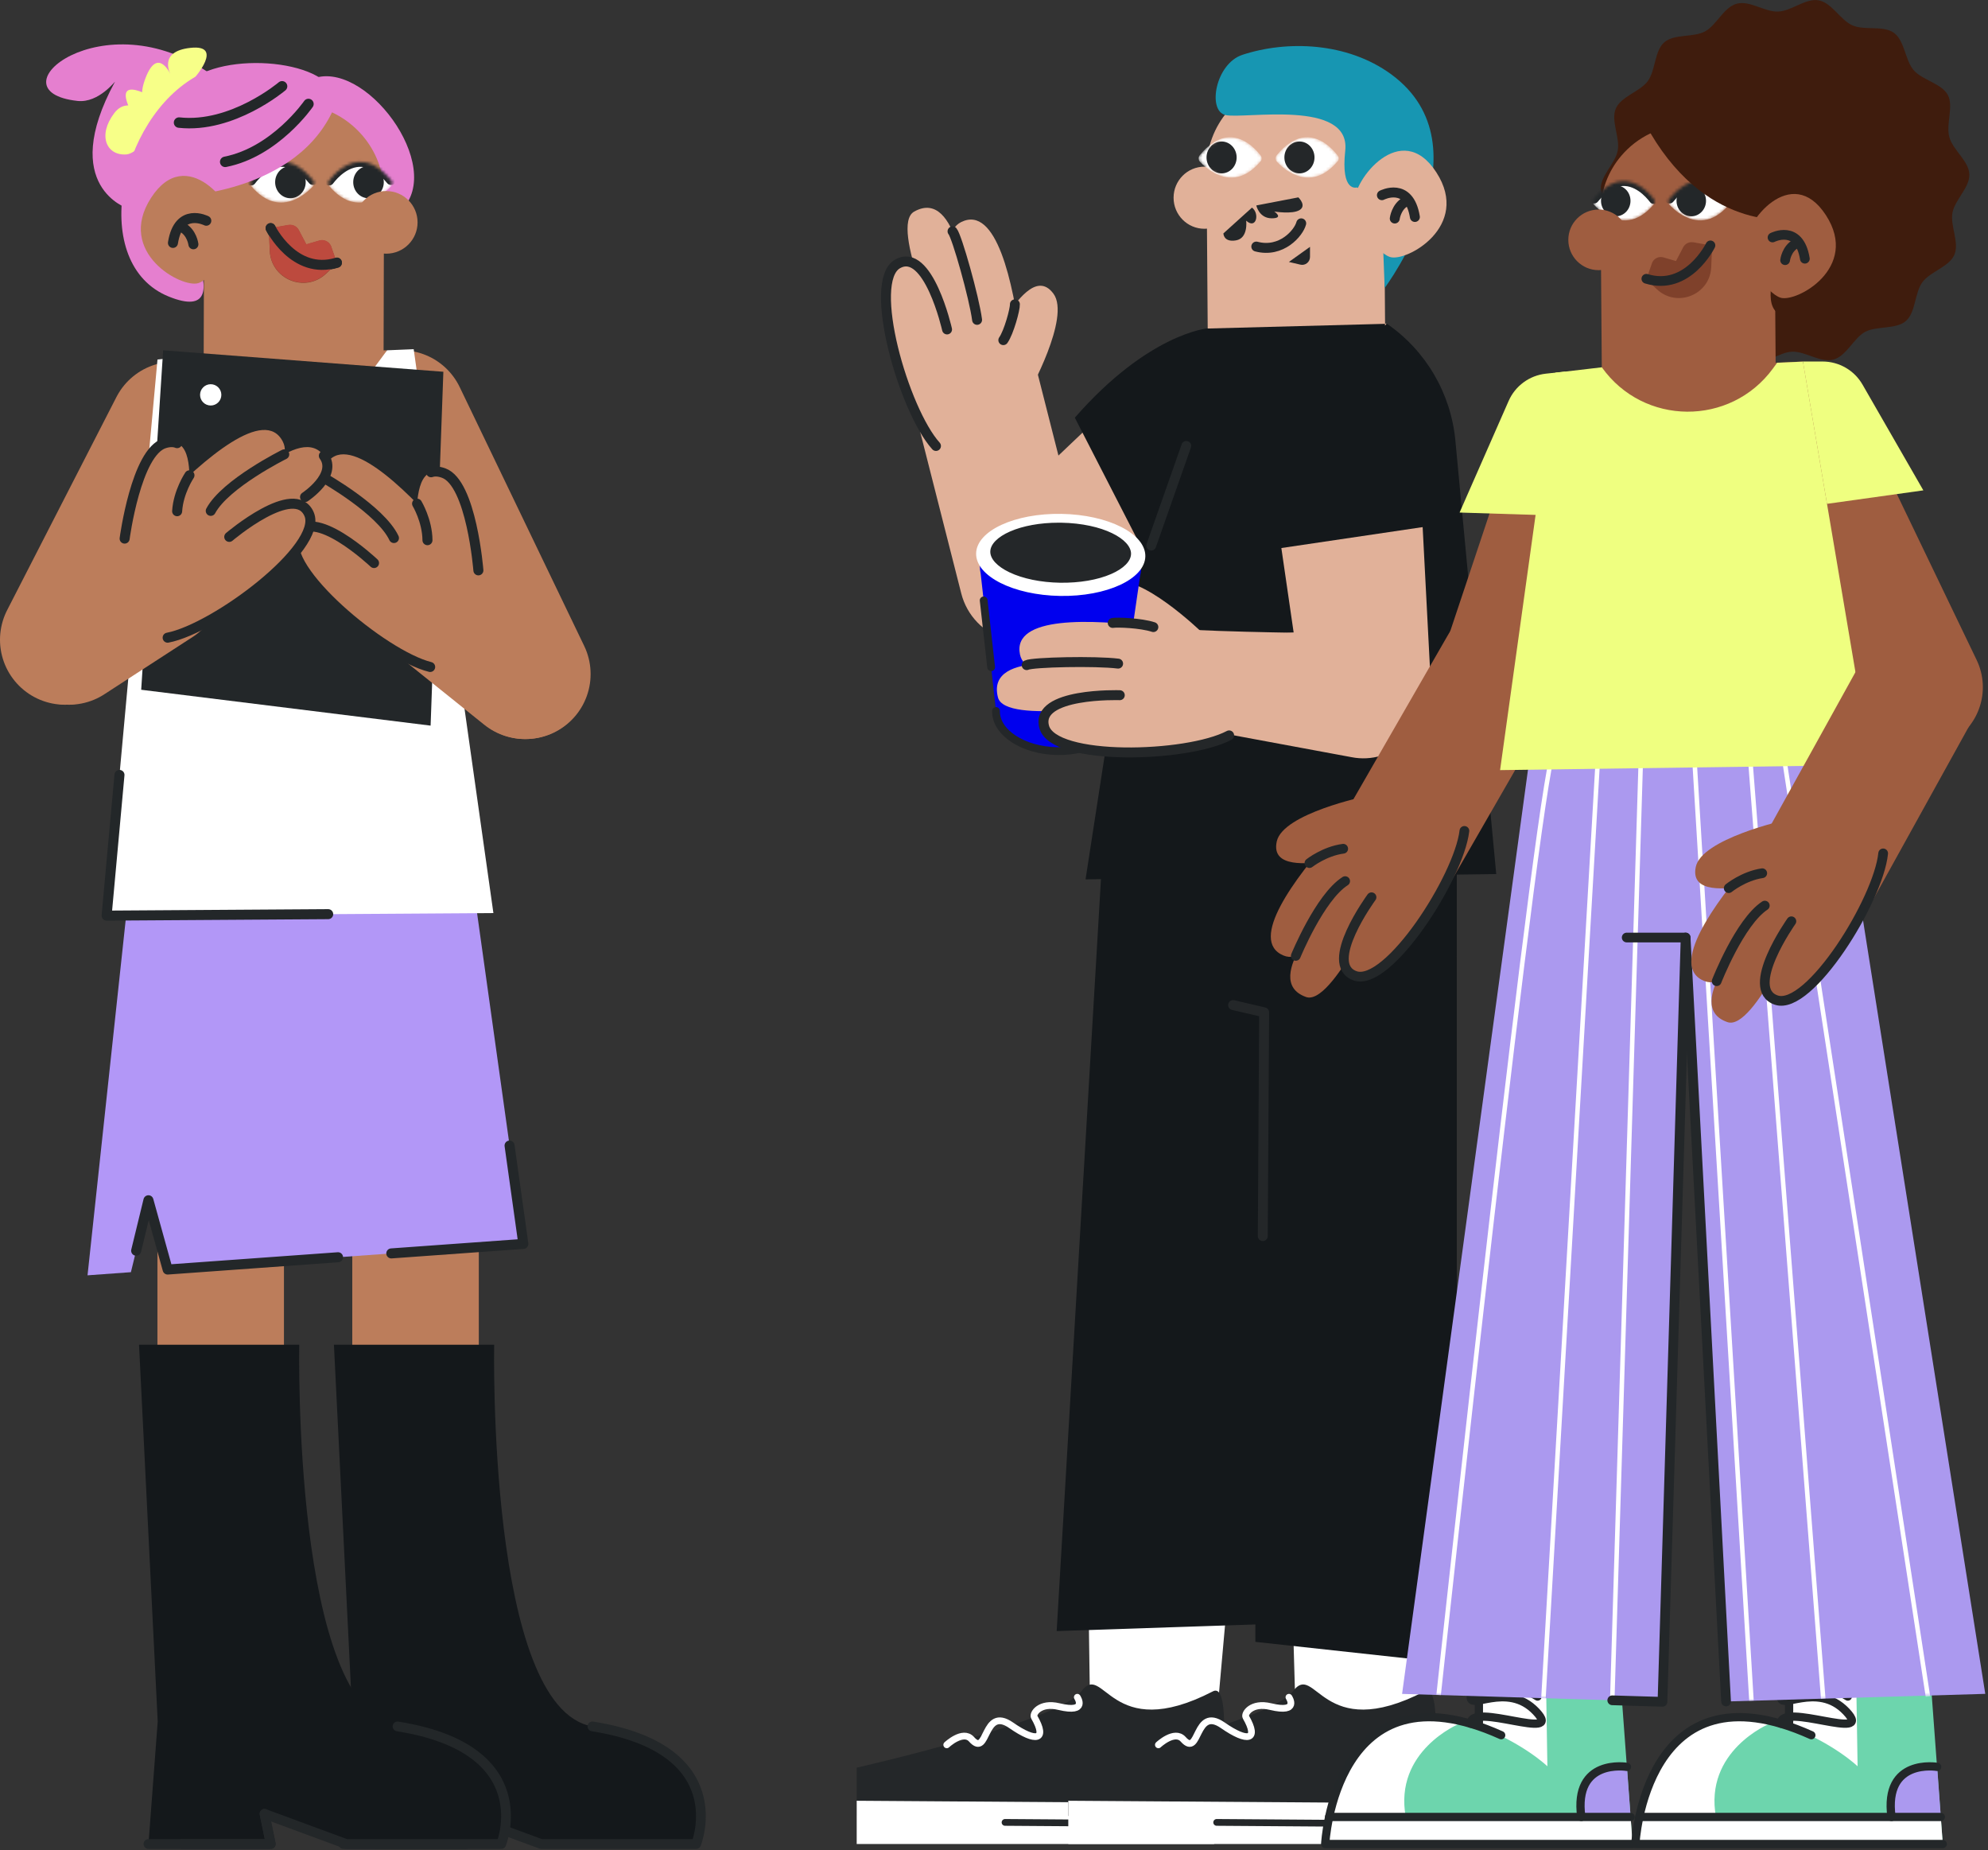 <?xml version="1.0" encoding="UTF-8"?>
<svg xmlns="http://www.w3.org/2000/svg" width="662" height="616" viewBox="0 0 662 616" fill="none">
  <rect x="0" y="0" width="662" height="616" fill="#333333" stroke="none"/>
  <g clip-path="url(#clip0_2246_1102)">
    <path d="M73.489 371.871V532.644" stroke="#BC7D5B" stroke-width="42.134" stroke-linecap="round" stroke-linejoin="round"></path>
    <path d="M138.375 371.871V532.644" stroke="#BC7D5B" stroke-width="42.134" stroke-linecap="round" stroke-linejoin="round"></path>
    <path d="M111.196 447.713L117.417 573.117L114.344 613.928H155.081L152.992 603.883L180.2 613.928H231.835C231.835 613.928 244.556 582.823 197.289 574.779C162.228 568.822 164.552 447.713 164.552 447.713H111.196Z" fill="#14181B"></path>
    <path d="M114.329 613.927H155.066L152.978 603.883L180.185 613.927H231.82C231.82 613.927 244.644 582.264 197.274 574.778" stroke="#232729" stroke-width="3.25" stroke-linecap="round" stroke-linejoin="round"></path>
    <path d="M125.462 613.927H155.067L152.978 603.883" stroke="#232729" stroke-width="3.25" stroke-linecap="round" stroke-linejoin="round"></path>
    <path d="M46.296 447.713L52.517 573.117L49.444 613.928H90.181L88.093 603.883L115.3 613.928H166.935C166.935 613.928 179.656 582.823 132.389 574.779C97.328 568.822 99.652 447.713 99.652 447.713H46.296Z" fill="#14181B"></path>
    <path d="M49.429 613.927H90.166L88.078 603.883L115.285 613.927H166.92C166.92 613.927 179.744 582.264 132.374 574.778" stroke="#232729" stroke-width="3.25" stroke-linecap="round" stroke-linejoin="round"></path>
    <path d="M60.562 613.927H90.166L88.093 603.883" stroke="#232729" stroke-width="3.25" stroke-linecap="round" stroke-linejoin="round"></path>
    <path fill-rule="evenodd" clip-rule="evenodd" d="M49.194 237.968L29.148 424.595L43.59 423.551L49.429 399.608L55.826 422.668L174.273 414.138L150.934 247.306L49.194 237.968Z" fill="#B297F7"></path>
    <path d="M58.017 142.066L21.633 212.996" stroke="#BC7D5B" stroke-width="43.267" stroke-linecap="round" stroke-linejoin="round"></path>
    <path d="M42.693 69.459C42.693 69.459 19.266 62.238 38.252 27.266C38.605 26.619 32.972 34.384 25.825 33.605C-3.559 30.413 34.737 -0.721 70.165 24.678C105.593 50.076 42.693 69.459 42.693 69.459Z" fill="#E57FCF"></path>
    <path d="M64.724 25.986C64.724 25.986 74.71 14.736 63.459 15.927C52.208 17.118 56.944 25.045 56.944 25.045C56.944 25.045 52.605 15.133 48.458 25.986C44.311 36.84 53.002 33.678 53.002 33.678C53.002 33.678 38.634 24.383 42.546 34.693C46.458 44.987 52.017 40.796 52.017 40.796C52.017 40.796 43.546 30.442 38.061 37.649C32.443 45.031 35.413 51.885 42.075 51.414C48.738 50.929 64.724 26.001 64.724 26.001V25.986Z" fill="#F7FF88"></path>
    <path d="M122.756 75.812C122.756 75.812 133.404 71.298 135.889 67.047C145.816 50.032 116.55 14.971 100.461 28.369C85.548 40.796 109.314 75.268 122.756 75.812Z" fill="#E57FCF"></path>
    <path d="M67.753 146.272L127.653 146.434L127.874 64.65C127.903 57.179 125.182 50.34 120.653 45.075C115.182 38.693 107.078 34.634 98.004 34.619C95.637 34.619 93.328 34.884 91.122 35.399C77.9 38.472 68.018 50.326 67.988 64.488L67.915 87.945L67.753 146.286V146.272Z" fill="#BC7D5B"></path>
    <mask id="mask0_2246_1102" style="mask-type:luminance" maskUnits="userSpaceOnUse" x="109" y="53" width="22" height="15">
      <path d="M130.212 59.9C130.756 60.562 130.712 61.532 130.124 62.15C129.183 63.12 127.639 64.562 125.653 65.694C125.139 65.988 124.594 66.253 124.021 66.503C121.712 67.474 118.976 67.885 116.079 66.812C115.579 66.635 115.079 66.4 114.579 66.135C112.961 65.268 111.3 63.915 109.623 61.929C109.182 61.414 109.167 60.65 109.579 60.106C110.388 59.047 111.873 57.311 113.888 55.944C114.388 55.605 114.903 55.297 115.462 55.017C117.873 53.811 120.83 53.311 124.109 54.841C124.668 55.105 125.227 55.414 125.786 55.797C127.212 56.738 128.698 58.076 130.212 59.929V59.9Z" fill="white"></path>
    </mask>
    <g mask="url(#mask0_2246_1102)">
      <path d="M130.212 59.9C130.756 60.562 130.712 61.532 130.124 62.15C129.183 63.12 127.639 64.562 125.653 65.694C125.139 65.988 124.594 66.253 124.021 66.503C121.712 67.474 118.976 67.885 116.079 66.812C115.579 66.635 115.079 66.4 114.579 66.135C112.961 65.268 111.3 63.915 109.623 61.929C109.182 61.414 109.167 60.65 109.579 60.106C110.388 59.047 111.873 57.311 113.888 55.944C114.388 55.605 114.903 55.297 115.462 55.017C117.873 53.811 120.83 53.311 124.109 54.841C124.668 55.105 125.227 55.414 125.786 55.797C127.212 56.738 128.698 58.076 130.212 59.929V59.9Z" fill="white"></path>
      <path d="M109.579 60.091C110.387 59.032 111.873 57.297 113.888 55.929C114.388 55.591 114.902 55.282 115.461 55.002C117.873 53.797 120.829 53.297 124.109 54.826C124.668 55.091 125.226 55.4 125.785 55.782C127.212 56.723 128.697 58.061 130.212 59.914" stroke="#232729" stroke-width="3.338" stroke-miterlimit="10" stroke-linecap="round"></path>
      <path d="M122.712 66.003C125.522 66.003 127.801 63.606 127.801 60.65C127.801 57.693 125.522 55.297 122.712 55.297C119.902 55.297 117.624 57.693 117.624 60.65C117.624 63.606 119.902 66.003 122.712 66.003Z" fill="#232729"></path>
    </g>
    <mask id="mask1_2246_1102" style="mask-type:luminance" maskUnits="userSpaceOnUse" x="83" y="53" width="22" height="15">
      <path d="M104.211 59.9C104.755 60.562 104.711 61.532 104.123 62.15C103.181 63.12 101.637 64.562 99.652 65.694C99.137 65.988 98.593 66.253 98.019 66.503C95.71 67.474 92.975 67.885 90.078 66.812C89.578 66.635 89.078 66.4 88.578 66.135C86.96 65.268 85.298 63.915 83.622 61.929C83.18 61.414 83.166 60.65 83.578 60.106C84.386 59.047 85.872 57.311 87.886 55.944C88.386 55.605 88.901 55.297 89.46 55.017C91.872 53.811 94.828 53.311 98.108 54.841C98.666 55.105 99.225 55.414 99.784 55.797C101.211 56.738 102.696 58.076 104.211 59.929V59.9Z" fill="white"></path>
    </mask>
    <g mask="url(#mask1_2246_1102)">
      <path d="M104.211 59.9C104.755 60.562 104.711 61.532 104.123 62.15C103.181 63.12 101.637 64.562 99.652 65.694C99.137 65.988 98.593 66.253 98.019 66.503C95.71 67.474 92.975 67.885 90.078 66.812C89.578 66.635 89.078 66.4 88.578 66.135C86.96 65.268 85.298 63.915 83.622 61.929C83.18 61.414 83.166 60.65 83.578 60.106C84.386 59.047 85.872 57.311 87.886 55.944C88.386 55.605 88.901 55.297 89.46 55.017C91.872 53.811 94.828 53.311 98.108 54.841C98.666 55.105 99.225 55.414 99.784 55.797C101.211 56.738 102.696 58.076 104.211 59.929V59.9Z" fill="white"></path>
      <path d="M83.577 60.091C84.386 59.032 85.871 57.297 87.886 55.929C88.386 55.591 88.901 55.282 89.46 55.002C91.872 53.797 94.828 53.297 98.107 54.826C98.666 55.091 99.225 55.4 99.784 55.782C101.21 56.723 102.696 58.061 104.211 59.914" stroke="#232729" stroke-width="3.338" stroke-miterlimit="10" stroke-linecap="round"></path>
      <path d="M96.711 66.003C99.521 66.003 101.799 63.606 101.799 60.65C101.799 57.693 99.521 55.297 96.711 55.297C93.9 55.297 91.622 57.693 91.622 60.65C91.622 63.606 93.9 66.003 96.711 66.003Z" fill="#232729"></path>
    </g>
    <path d="M128.623 84.46C134.382 84.46 139.05 79.791 139.05 74.033C139.05 68.274 134.382 63.606 128.623 63.606C122.865 63.606 118.196 68.274 118.196 74.033C118.196 79.791 122.865 84.46 128.623 84.46Z" fill="#BC7D5B"></path>
    <path d="M96.093 74.945C97.475 74.724 98.858 75.415 99.505 76.665L101.961 81.342C101.961 81.342 102.02 81.386 102.049 81.386L106.299 80.136C107.829 79.68 109.461 80.401 110.167 81.842C110.167 81.842 112.256 87.754 112.211 87.769L104.535 88.004L96.299 84.195L90.107 75.989L96.093 74.93V74.945Z" fill="#7F412B"></path>
    <path d="M89.563 77.18L112.196 87.769L108.52 91.181C101.564 97.651 90.225 92.99 89.828 83.489L89.563 77.18Z" fill="#7F412B"></path>
    <path d="M90.107 76.003C90.107 76.003 97.902 91.901 112.182 87.504" stroke="#232729" stroke-width="3.338" stroke-miterlimit="10" stroke-linecap="round"></path>
    <path d="M96.107 74.857C97.49 74.636 98.872 75.327 99.519 76.577L101.975 81.254C101.975 81.254 102.034 81.298 102.063 81.298L106.314 80.048C107.843 79.592 109.475 80.313 110.181 81.754C110.181 81.754 112.27 87.666 112.226 87.681L104.549 87.916L96.313 84.107L90.122 75.901L96.107 74.842V74.857Z" fill="#BD4A3E"></path>
    <path d="M89.578 77.092L112.211 87.681L108.534 91.093C101.578 97.564 90.239 92.902 89.842 83.401L89.578 77.092Z" fill="#BD4A3E"></path>
    <path d="M90.122 75.915C90.122 75.915 97.916 91.813 112.196 87.416" stroke="#232729" stroke-width="3.338" stroke-miterlimit="10" stroke-linecap="round"></path>
    <path d="M55.179 65.65C55.179 65.65 96.696 66.003 110.564 37.413C117.917 22.236 82.239 16.295 65.959 25.06C39.237 39.443 29.531 87.96 56.209 98.74C82.886 109.52 55.194 65.65 55.194 65.65H55.179Z" fill="#E57FCF"></path>
    <path d="M77.96 75.871C78.504 68.533 62.106 47.532 50.282 65.9C38.546 84.122 60.65 96.122 66.106 94.24C71.268 92.446 77.562 81.327 77.974 75.871H77.96Z" fill="#BC7D5B"></path>
    <path d="M68.694 73.489C68.694 73.489 59.503 68.797 57.591 80.871" stroke="#232729" stroke-width="3.338" stroke-miterlimit="10" stroke-linecap="round"></path>
    <path d="M64.4 81.328C64.4 81.328 63.914 77.445 60.709 75.68" stroke="#232729" stroke-width="3.338" stroke-miterlimit="10" stroke-linecap="round"></path>
    <path d="M93.931 28.737C93.931 28.737 77.401 42.767 59.621 40.811" stroke="#232729" stroke-width="3.485" stroke-miterlimit="10" stroke-linecap="round"></path>
    <path d="M102.711 34.619C102.711 34.619 91.681 50.605 74.989 53.885" stroke="#232729" stroke-width="3.485" stroke-miterlimit="10" stroke-linecap="round"></path>
    <path fill-rule="evenodd" clip-rule="evenodd" d="M128.904 116.624L97.446 159.111L68.474 117.918L128.904 116.624Z" fill="#BC7D5B"></path>
    <path d="M133.58 138.242L175.038 224.423L141.242 197.48" stroke="#BC7D5B" stroke-width="43.267" stroke-linecap="round" stroke-linejoin="round"></path>
    <path fill-rule="evenodd" clip-rule="evenodd" d="M128.904 116.624L97.446 159.111L68.474 117.918L52.444 119.697L35.502 304.839L164.302 303.986L137.757 116.256L128.904 116.624Z" fill="white"></path>
    <path d="M147.639 123.771L143.389 241.586L47.017 229.644L54.326 116.624L147.639 123.771Z" fill="#232729"></path>
    <path d="M70.165 135.007C72.122 135.007 73.709 133.42 73.709 131.463C73.709 129.505 72.122 127.918 70.165 127.918C68.207 127.918 66.621 129.505 66.621 131.463C66.621 133.42 68.207 135.007 70.165 135.007Z" fill="white"></path>
    <path d="M174.803 224.423L141.242 197.48" stroke="#BC7D5B" stroke-width="43.267" stroke-linecap="round" stroke-linejoin="round"></path>
    <path d="M174.361 201.039C174.361 201.039 156.302 187.098 147.551 177.068C134.492 162.111 115.05 143.257 108.432 154.861C103.402 163.67 123.712 174.259 123.712 174.259C123.712 174.259 101.137 145.257 93.299 160.773C88.931 169.405 125.962 191.715 125.962 191.715L114.035 180.656C114.035 180.656 102.24 171.391 97.608 178.759C92.975 186.127 129.889 221.599 146.507 223.261C163.14 224.923 174.361 201.069 174.361 201.069V201.039Z" fill="#BC7D5B"></path>
    <path d="M159.302 189.892C159.302 189.892 157.022 160.846 147.728 157.493C138.433 154.14 139.036 168.126 138.551 172.112C138.08 176.097 159.302 189.892 159.302 189.892Z" fill="#BC7D5B"></path>
    <path d="M159.302 189.892C159.302 189.892 157.023 160.846 147.728 157.493C146.022 156.875 144.654 156.846 143.551 157.228" stroke="#232729" stroke-width="3.338" stroke-miterlimit="10" stroke-linecap="round"></path>
    <path d="M124.55 187.45C124.55 187.45 103.74 167.758 98.401 178.479C93.048 189.2 127.55 218.158 143.242 222.055" stroke="#232729" stroke-width="3.338" stroke-miterlimit="10" stroke-linecap="round"></path>
    <path d="M107.74 159.038C107.74 159.038 126.771 169.773 131.183 179.127" stroke="#232729" stroke-width="3.338" stroke-miterlimit="10" stroke-linecap="round"></path>
    <path d="M138.889 167.685C138.889 167.685 142.301 173.362 142.345 179.847" stroke="#232729" stroke-width="3.338" stroke-miterlimit="10" stroke-linecap="round"></path>
    <path d="M100.063 172.862C100.063 172.862 89.504 165.052 94.548 158.802" stroke="#232729" stroke-width="3.338" stroke-miterlimit="10" stroke-linecap="round"></path>
    <path d="M22.972 212.996L52.4 193.906" stroke="#BC7D5B" stroke-width="43.267" stroke-linecap="round" stroke-linejoin="round"></path>
    <path d="M25.884 189.657C25.884 189.657 44.649 176.7 53.944 167.155C67.783 152.919 88.21 135.139 94.196 147.066C98.755 156.125 77.901 165.611 77.901 165.611C77.901 165.611 101.991 137.86 109.006 153.772C112.903 162.626 74.724 182.921 74.724 182.921L87.225 172.509C87.225 172.509 99.49 163.891 103.726 171.494C107.961 179.097 69.21 212.54 52.517 213.319C35.825 214.084 25.898 189.657 25.898 189.657H25.884Z" fill="#BC7D5B"></path>
    <path d="M41.502 179.318C41.502 179.318 45.326 150.434 54.797 147.581C64.268 144.728 62.915 158.67 63.18 162.67C63.445 166.67 41.517 179.318 41.517 179.318H41.502Z" fill="#BC7D5B"></path>
    <path d="M41.502 179.318C41.502 179.318 45.326 150.434 54.797 147.581C56.533 147.051 57.9 147.095 58.989 147.537" stroke="#232729" stroke-width="3.338" stroke-miterlimit="10" stroke-linecap="round"></path>
    <path d="M76.342 178.744C76.342 178.744 98.166 160.184 102.931 171.185C107.696 182.185 71.709 209.246 55.826 212.305" stroke="#232729" stroke-width="3.338" stroke-miterlimit="10" stroke-linecap="round"></path>
    <path d="M94.652 151.272C94.652 151.272 75.078 160.978 70.18 170.082" stroke="#232729" stroke-width="3.338" stroke-miterlimit="10" stroke-linecap="round"></path>
    <path d="M63.091 158.243C63.091 158.243 59.385 163.729 58.988 170.2" stroke="#232729" stroke-width="3.338" stroke-miterlimit="10" stroke-linecap="round"></path>
    <path d="M101.579 165.479C101.579 165.479 112.55 158.258 107.844 151.743" stroke="#232729" stroke-width="3.338" stroke-miterlimit="10" stroke-linecap="round"></path>
    <path d="M45.341 416.403L49.429 399.608L55.827 422.668L112.565 418.58" stroke="#232729" stroke-width="3.338" stroke-linecap="round" stroke-linejoin="round"></path>
    <path d="M130.301 417.3L174.274 414.138L169.685 381.401" stroke="#232729" stroke-width="3.338" stroke-linecap="round" stroke-linejoin="round"></path>
    <path d="M39.782 257.998L35.502 304.839L109.285 304.353" stroke="#232729" stroke-width="3.338" stroke-linecap="round" stroke-linejoin="round"></path>
    <path d="M340.782 213.731C338.811 213.731 336.811 213.452 334.855 212.893C327.59 210.775 321.987 204.966 320.104 197.598L303.162 130.977C300.25 119.506 307.133 107.829 318.545 104.902C329.958 101.976 341.576 108.888 344.503 120.359L352.459 151.669L378.622 126.801C387.181 118.668 400.682 119.035 408.785 127.639C416.889 136.242 416.506 149.802 407.947 157.949L355.43 207.878C351.415 211.702 346.15 213.746 340.767 213.746L340.782 213.731Z" fill="#E1B199"></path>
    <path d="M348.709 148.346C348.709 148.346 341.576 126.918 339.899 113.815C337.414 94.299 331.84 68.048 320.046 73.945C311.089 78.416 321.913 98.343 321.913 98.343C321.913 98.343 319.34 62.018 304.398 70.46C296.074 75.166 314.178 113.947 314.178 113.947L310.486 98.255C310.486 98.255 305.912 84.122 298.074 87.637C290.235 91.137 301 140.713 313.707 151.243C326.414 161.788 348.709 148.331 348.709 148.331V148.346Z" fill="#E1B199"></path>
    <path d="M342.503 130.86C342.503 130.86 356.592 105.697 350.812 97.799C345.032 89.902 337.856 101.755 335.267 104.77C332.694 107.785 342.503 130.86 342.503 130.86Z" fill="#E1B199"></path>
    <path d="M315.369 109.682C315.369 109.682 309.133 81.99 298.868 87.872C288.603 93.755 300.971 136.61 311.678 148.478" stroke="#242729" stroke-width="3.309" stroke-miterlimit="10" stroke-linecap="round"></path>
    <path d="M317.192 77.019C318.648 78.666 324.413 99.123 325.369 106.491" stroke="#242729" stroke-width="3.309" stroke-miterlimit="10" stroke-linecap="round"></path>
    <path d="M337.958 101.314C338.046 102.917 335.943 110.653 334.105 113.241" stroke="#242729" stroke-width="3.309" stroke-miterlimit="10" stroke-linecap="round"></path>
    <path d="M461.449 137.124L402.373 137.58L401.77 56.532C401.711 49.12 404.358 42.326 408.8 37.105C414.168 30.752 422.139 26.692 431.08 26.634C433.419 26.619 435.698 26.869 437.875 27.369C450.934 30.354 460.729 42.046 460.832 56.076L461.008 79.313L461.449 137.124Z" fill="#E1B199"></path>
    <path d="M401.079 76.166C406.756 76.166 411.359 71.537 411.359 65.827C411.359 60.117 406.756 55.488 401.079 55.488C395.401 55.488 390.799 60.117 390.799 65.827C390.799 71.537 395.401 76.166 401.079 76.166Z" fill="#E1B199"></path>
    <mask id="mask2_2246_1102" style="mask-type:luminance" maskUnits="userSpaceOnUse" x="399" y="45" width="22" height="15">
      <path d="M399.505 51.665C398.975 52.312 399.019 53.282 399.593 53.885C400.52 54.856 402.049 56.283 404.005 57.4C404.505 57.694 405.049 57.959 405.608 58.194C407.888 59.15 410.579 59.562 413.447 58.503C413.932 58.327 414.432 58.106 414.932 57.827C416.535 56.974 418.167 55.621 419.815 53.665C420.241 53.15 420.256 52.4 419.859 51.856C419.065 50.812 417.594 49.091 415.609 47.723C415.123 47.385 414.608 47.076 414.064 46.812C411.682 45.606 408.77 45.12 405.535 46.635C404.99 46.885 404.432 47.194 403.887 47.576C402.476 48.503 401.005 49.841 399.52 51.665H399.505Z" fill="white"></path>
    </mask>
    <g mask="url(#mask2_2246_1102)">
      <path d="M399.505 51.665C398.975 52.312 399.019 53.282 399.593 53.885C400.52 54.856 402.049 56.283 404.005 57.4C404.505 57.694 405.049 57.959 405.608 58.194C407.888 59.15 410.579 59.562 413.447 58.503C413.932 58.327 414.432 58.106 414.932 57.827C416.535 56.974 418.167 55.621 419.815 53.665C420.241 53.15 420.256 52.4 419.859 51.856C419.065 50.812 417.594 49.091 415.609 47.723C415.123 47.385 414.608 47.076 414.064 46.812C411.682 45.606 408.77 45.12 405.535 46.635C404.99 46.885 404.432 47.194 403.887 47.576C402.476 48.503 401.005 49.841 399.52 51.665H399.505Z" fill="white"></path>
      <path d="M406.785 57.724C409.555 57.724 411.8 55.347 411.8 52.415C411.8 49.483 409.555 47.106 406.785 47.106C404.015 47.106 401.77 49.483 401.77 52.415C401.77 55.347 404.015 57.724 406.785 57.724Z" fill="#242729"></path>
    </g>
    <mask id="mask3_2246_1102" style="mask-type:luminance" maskUnits="userSpaceOnUse" x="424" y="45" width="22" height="15">
      <path d="M425.154 51.665C424.624 52.312 424.668 53.282 425.242 53.885C426.168 54.856 427.698 56.283 429.654 57.4C430.154 57.694 430.698 57.959 431.257 58.194C433.536 59.15 436.228 59.562 439.096 58.503C439.581 58.327 440.081 58.106 440.581 57.827C442.184 56.974 443.816 55.621 445.464 53.665C445.89 53.15 445.905 52.4 445.508 51.856C444.713 50.812 443.243 49.091 441.257 47.723C440.772 47.385 440.257 47.076 439.713 46.812C437.331 45.606 434.419 45.12 431.183 46.635C430.639 46.885 430.08 47.194 429.536 47.576C428.124 48.503 426.654 49.841 425.168 51.665H425.154Z" fill="white"></path>
    </mask>
    <g mask="url(#mask3_2246_1102)">
      <path d="M425.154 51.665C424.624 52.312 424.668 53.282 425.242 53.885C426.168 54.856 427.698 56.283 429.654 57.4C430.154 57.694 430.698 57.959 431.257 58.194C433.536 59.15 436.228 59.562 439.096 58.503C439.581 58.327 440.081 58.106 440.581 57.827C442.184 56.974 443.816 55.621 445.464 53.665C445.89 53.15 445.905 52.4 445.508 51.856C444.713 50.812 443.243 49.091 441.257 47.723C440.772 47.385 440.257 47.076 439.713 46.812C437.331 45.606 434.419 45.12 431.183 46.635C430.639 46.885 430.08 47.194 429.536 47.576C428.124 48.503 426.654 49.841 425.168 51.665H425.154Z" fill="white"></path>
      <path d="M432.713 57.724C435.483 57.724 437.728 55.347 437.728 52.415C437.728 49.483 435.483 47.106 432.713 47.106C429.944 47.106 427.698 49.483 427.698 52.415C427.698 55.347 429.944 57.724 432.713 57.724Z" fill="#242729"></path>
    </g>
    <path d="M433.301 74.357C432.463 77.548 426.727 84.313 418.344 82.092" stroke="#242729" stroke-width="3.309" stroke-miterlimit="10" stroke-linecap="round"></path>
    <path d="M407.402 77.695L416.903 69.121C419.565 71.062 418.329 76.519 414.976 73.474C414.976 73.474 415.741 79.328 411.564 80.033C407.388 80.739 407.388 77.695 407.388 77.695H407.402Z" fill="#242729"></path>
    <path d="M418.344 68.401L432.345 65.71C432.345 65.71 435.198 68.401 432.786 69.916C430.374 71.43 424.33 70.416 424.33 70.416C424.33 70.416 427.698 72.68 423.477 72.68C419.256 72.68 418.344 68.401 418.344 68.401Z" fill="#242729"></path>
    <path d="M461.096 95.873C461.096 95.873 496.201 48.9 463.287 24.752C448.566 13.957 428.448 13.413 413.726 18.251C404.696 21.222 401.976 36.973 408.123 38.311C414.447 39.693 449.846 32.884 447.963 50.164C446.434 64.224 451.831 62.4 451.831 62.4L459.978 66.768L461.096 95.887V95.873Z" fill="#1796B2"></path>
    <path d="M451.052 67.401C450.478 60.136 466.553 39.237 478.303 57.385C489.966 75.386 468.215 87.387 462.832 85.549C457.729 83.799 451.464 72.798 451.037 67.401H451.052Z" fill="#E1B199"></path>
    <path d="M460.17 64.989C460.17 64.989 469.214 60.297 471.156 72.239" stroke="#242729" stroke-width="3.309" stroke-miterlimit="10" stroke-linecap="round"></path>
    <path d="M464.45 72.754C464.45 72.754 464.906 68.901 468.053 67.136" stroke="#242729" stroke-width="3.309" stroke-miterlimit="10" stroke-linecap="round"></path>
    <path fill-rule="evenodd" clip-rule="evenodd" d="M429.198 87.21L436.228 82.181V85.549C436.228 87.24 434.654 88.504 433.007 88.107L429.198 87.21Z" fill="#242729"></path>
    <path fill-rule="evenodd" clip-rule="evenodd" d="M461.758 107.741L431.801 151.096L402.167 109.314L461.758 107.741Z" fill="#E1B199"></path>
    <path d="M453.611 366.342V572.676" stroke="#EEB3A8" stroke-width="42.782" stroke-linecap="round" stroke-linejoin="round"></path>
    <path d="M389.578 367.563L384.254 569.558" stroke="#EEB3A8" stroke-width="42.782" stroke-linecap="round" stroke-linejoin="round"></path>
    <path fill-rule="evenodd" clip-rule="evenodd" d="M410.55 511.79L404.211 582.808L362.959 566.955L362.18 512.187L410.55 511.79Z" fill="white"></path>
    <path d="M410.682 517.055L362.18 520.805" stroke="#242729" stroke-width="2.809" stroke-linecap="round" stroke-linejoin="round"></path>
    <path fill-rule="evenodd" clip-rule="evenodd" d="M477.582 520.305L474.185 572.381L431.506 572.999L429.624 508.143L477.582 520.305Z" fill="white"></path>
    <path d="M477.377 528.07C477.244 527.997 429.845 515.437 429.845 515.437" stroke="#242729" stroke-width="2.809" stroke-linecap="round" stroke-linejoin="round"></path>
    <path d="M285.279 588.515C285.279 588.515 352.488 573.264 360.077 563.102C367.665 552.939 369.474 580.897 403.902 563.102C411.05 559.41 405.741 600.353 405.741 600.353L285.279 604.589V599.5V588.485V588.515Z" fill="#242729"></path>
    <path d="M285.279 613.928H404.299L405.726 600.368L285.279 599.53V613.928Z" fill="white"></path>
    <path d="M315.266 580.911C315.266 580.911 320.663 575.837 323.531 579.073C329.119 585.367 327.266 567.822 336.723 574.411C345.002 580.176 348.841 579.396 344.399 571.661C343.767 570.558 346.267 566.646 352.606 568.175C362.371 570.514 358.738 565.072 358.738 565.072" stroke="white" stroke-width="2.25" stroke-linecap="round" stroke-linejoin="round"></path>
    <path d="M334.678 606.736L405.005 607.236" stroke="#242729" stroke-width="2.25" stroke-linecap="round" stroke-linejoin="round"></path>
    <path d="M355.738 588.515C355.738 588.515 422.948 573.264 430.536 563.102C438.125 552.939 439.934 580.897 474.362 563.102C481.509 559.41 476.2 600.353 476.2 600.353L355.738 604.589V599.5V588.485V588.515Z" fill="#242729"></path>
    <path d="M355.738 613.928H474.774L476.2 600.368L355.738 599.53V613.928Z" fill="white"></path>
    <path d="M385.74 580.911C385.74 580.911 391.137 575.837 394.005 579.073C399.593 585.367 397.74 567.822 407.197 574.411C415.477 580.176 419.315 579.396 414.874 571.661C414.241 570.558 416.741 566.646 423.08 568.175C432.845 570.514 429.212 565.072 429.212 565.072" stroke="white" stroke-width="2.25" stroke-linecap="round" stroke-linejoin="round"></path>
    <path d="M405.153 606.736L475.48 607.236" stroke="#242729" stroke-width="2.25" stroke-linecap="round" stroke-linejoin="round"></path>
    <path fill-rule="evenodd" clip-rule="evenodd" d="M418.153 336.002L418.036 546.63L485.112 553.94V318.31L418.153 317.207V336.002Z" fill="#14181B"></path>
    <path fill-rule="evenodd" clip-rule="evenodd" d="M485.112 271.484V318.31L445.728 337.105H433.698L422.124 540.689L351.87 543.042L367.239 282.132L485.112 271.484Z" fill="#14181B"></path>
    <path d="M420.506 411.535L420.962 337.032L410.623 334.62" stroke="#242729" stroke-width="3.309" stroke-linecap="round" stroke-linejoin="round"></path>
    <path fill-rule="evenodd" clip-rule="evenodd" d="M461.758 107.741L460.302 109.741C445.845 129.55 416.329 129.345 402.167 109.314C392.593 119.212 386.313 131.859 384.21 145.492L361.488 292.764L498.245 291L484.641 146.698C483.156 130.933 474.773 116.653 461.758 107.726V107.741Z" fill="#14181B"></path>
    <path d="M402.167 109.314C402.167 109.314 382.46 110.947 357.915 139.066L383.666 189.23C383.666 189.23 438.316 137.757 402.182 109.314H402.167Z" fill="#14181B"></path>
    <path d="M401.564 109.388L461.17 107.814L463.861 127.477L406.182 128.315L401.564 109.388Z" fill="#14181B"></path>
    <path d="M472.023 142.434L476.509 228.82C476.979 256.101 438.919 259.778 434.051 233.041L421.594 147.449C419.565 133.522 429.168 120.58 443.022 118.55C457.699 116.315 471.317 127.551 472.023 142.434Z" fill="#E1B199"></path>
    <path d="M450.052 252.086L386.063 240.218C370.313 236.88 371.842 214.452 387.725 213.143L452.684 209.29C464.538 208.584 474.7 217.673 475.406 229.57C476.406 243.35 463.508 254.748 450.052 252.086Z" fill="#E1B199"></path>
    <path d="M400.123 210.437C400.123 210.437 379.446 190.392 370.387 194.01C361.327 197.628 370.916 207.613 373.181 210.878C375.446 214.143 400.123 210.437 400.123 210.437Z" fill="#E1B199"></path>
    <path d="M373.004 237.394L379.636 191.863C379.842 191.054 379.975 190.245 379.989 189.392C380.151 180.038 368.253 172.259 353.414 172.009C338.575 171.759 326.428 179.127 326.281 188.48C326.281 189.318 326.384 190.142 326.56 190.951L331.663 236.674C331.546 243.865 340.693 249.851 352.106 250.042C363.518 250.233 372.871 244.556 372.989 237.365L373.004 237.394Z" fill="#0000EE"></path>
    <path d="M331.663 236.703C331.546 243.895 340.693 249.88 352.105 250.071C363.518 250.262 372.871 244.586 372.989 237.394L374.93 224.026" stroke="#242729" stroke-width="2.588" stroke-miterlimit="10" stroke-linecap="round"></path>
    <path d="M381.394 185.223C381.522 177.679 369.011 171.349 353.451 171.086C337.891 170.822 325.174 176.725 325.046 184.269C324.918 191.814 337.429 198.143 352.989 198.407C368.549 198.67 381.266 192.768 381.394 185.223Z" fill="white"></path>
    <path d="M377.968 184.462C378.073 178.225 367.086 172.981 353.426 172.75C339.766 172.519 328.607 177.387 328.502 183.624C328.396 189.861 339.384 195.105 353.044 195.336C366.703 195.567 377.862 190.699 377.968 184.462Z" fill="#242729"></path>
    <path d="M353.959 196.627C353.635 196.627 353.326 196.627 353.003 196.627C346.223 196.51 339.841 195.186 335.046 192.907C329.928 190.465 327.134 187.156 327.193 183.612C327.252 180.053 330.149 176.847 335.34 174.582C340.208 172.45 346.62 171.347 353.415 171.464C368.004 171.714 379.342 177.435 379.225 184.494C379.166 188.053 376.269 191.259 371.077 193.524C366.43 195.554 360.386 196.657 353.959 196.657V196.627ZM352.459 174.023C346.385 174.023 340.693 175.053 336.37 176.935C332.222 178.744 329.811 181.185 329.766 183.627C329.722 186.068 332.046 188.583 336.134 190.539C340.605 192.671 346.606 193.907 353.032 194.01C359.444 194.098 365.504 193.083 370.033 191.098C374.18 189.289 376.592 186.847 376.636 184.406C376.71 179.582 367.386 174.259 353.356 174.023C353.047 174.023 352.738 174.023 352.444 174.023H352.459Z" fill="white"></path>
    <path d="M330.046 222.129L327.561 199.893" stroke="#242729" stroke-width="2.588" stroke-miterlimit="10" stroke-linecap="round"></path>
    <path d="M437.139 210.746C437.139 210.746 396.093 210.334 383.063 208.658C363.636 206.143 336.958 204.937 339.649 217.893C341.693 227.732 363.606 222.232 363.606 222.232C363.606 222.232 327.972 215.555 332.325 232.218C334.752 241.497 376.68 233.703 376.68 233.703L360.635 233.335C360.635 233.335 345.87 234.203 347.267 242.718C348.664 251.219 399.108 253.292 412.476 243.586C425.83 233.894 437.125 210.746 437.125 210.746H437.139Z" fill="#E1B199"></path>
    <path d="M372.886 231.453C372.886 231.453 344.649 230.512 347.708 241.983C350.767 253.454 395.181 252.263 409.3 244.836" stroke="#242729" stroke-width="3.309" stroke-miterlimit="10" stroke-linecap="round"></path>
    <path d="M341.885 221.438C343.841 220.438 364.989 219.996 372.327 220.938" stroke="#242729" stroke-width="3.309" stroke-miterlimit="10" stroke-linecap="round"></path>
    <path d="M370.533 207.393C371.989 207.128 379.887 207.393 384.063 208.775" stroke="#242729" stroke-width="3.309" stroke-miterlimit="10" stroke-linecap="round"></path>
    <path fill-rule="evenodd" clip-rule="evenodd" d="M416.918 183.906L484.613 173.876L479.553 142.257C476.392 122.491 457.302 109.476 437.86 113.829C419.639 117.903 407.932 135.757 411.374 154.184L416.918 183.906Z" fill="#14181B"></path>
    <path d="M395.034 148.449L383.357 181.656" stroke="#232729" stroke-width="3.265" stroke-linecap="round" stroke-linejoin="round"></path>
    <path d="M539.748 75.313C540.939 79.666 538.218 85.519 540.248 89.328C542.277 93.137 548.733 94.27 551.601 97.564C554.469 100.858 554.601 107.359 558.145 109.976C561.69 112.594 567.896 110.726 571.955 112.476C576.014 114.227 578.852 120.021 583.22 120.83C587.588 121.639 592.28 117.271 596.75 117.094C601.221 116.903 606.177 120.889 610.53 119.712C614.884 118.536 617.281 112.535 621.09 110.491C624.899 108.447 631.34 109.741 634.649 106.873C637.958 104.005 637.546 97.52 640.15 93.961C642.753 90.402 649.047 88.872 650.797 84.828C652.547 80.784 649.356 75.18 650.165 70.827C650.974 66.459 655.974 62.444 655.783 57.988C655.591 53.532 650.312 50.003 649.121 45.635C647.929 41.267 650.65 35.428 648.621 31.619C646.591 27.81 640.135 26.678 637.267 23.384C634.399 20.09 634.267 13.589 630.723 10.971C627.178 8.354 620.972 10.221 616.913 8.471C612.854 6.721 610.016 0.927 605.648 0.118C601.28 -0.691 596.589 3.677 592.118 3.853C587.647 4.03 582.691 0.059 578.338 1.236C573.984 2.412 571.587 8.412 567.778 10.457C563.822 12.56 557.528 11.207 554.219 14.075C550.91 16.942 551.322 23.428 548.719 26.987C546.115 30.546 539.821 32.075 538.071 36.12C536.321 40.164 539.512 45.767 538.703 50.12C537.894 54.474 532.894 58.503 533.085 62.959C533.277 67.415 538.556 70.945 539.748 75.313Z" fill="#3F1C0D"></path>
    <path d="M597.515 141.772L639.37 228.791" stroke="#9F5D40" stroke-width="41.826" stroke-linecap="round" stroke-linejoin="round"></path>
    <path d="M525.482 148.713L501.54 220.423" stroke="#9F5D40" stroke-width="41.826" stroke-linecap="round" stroke-linejoin="round"></path>
    <path d="M591.5 149.405L533.6 149.846L532.998 70.798C532.939 63.577 535.542 56.944 539.895 51.856C545.16 45.664 552.969 41.708 561.734 41.635C564.028 41.635 566.264 41.855 568.396 42.355C581.206 45.267 590.795 56.665 590.897 70.356L591.074 93.034L591.5 149.419V149.405Z" fill="#9F5D40"></path>
    <mask id="mask4_2246_1102" style="mask-type:luminance" maskUnits="userSpaceOnUse" x="530" y="60" width="22" height="14">
      <path d="M530.791 66.121C530.276 66.768 530.306 67.695 530.879 68.283C531.791 69.224 533.276 70.621 535.203 71.695C535.703 71.974 536.232 72.239 536.777 72.474C539.012 73.415 541.644 73.813 544.453 72.769C544.939 72.592 545.409 72.386 545.909 72.121C547.468 71.283 549.086 69.974 550.704 68.062C551.13 67.562 551.145 66.827 550.748 66.297C549.968 65.283 548.527 63.606 546.586 62.283C546.101 61.959 545.601 61.65 545.071 61.386C542.733 60.209 539.894 59.738 536.718 61.209C536.188 61.459 535.644 61.753 535.1 62.136C533.718 63.047 532.276 64.342 530.82 66.121H530.791Z" fill="white"></path>
    </mask>
    <g mask="url(#mask4_2246_1102)">
      <path d="M530.791 66.121C530.276 66.768 530.306 67.695 530.879 68.283C531.791 69.224 533.276 70.621 535.203 71.695C535.703 71.974 536.232 72.239 536.777 72.474C539.012 73.415 541.644 73.813 544.453 72.769C544.939 72.592 545.409 72.386 545.909 72.121C547.468 71.283 549.086 69.974 550.704 68.062C551.13 67.562 551.145 66.827 550.748 66.297C549.968 65.283 548.527 63.606 546.586 62.283C546.101 61.959 545.601 61.65 545.071 61.386C542.733 60.209 539.894 59.738 536.718 61.209C536.188 61.459 535.644 61.753 535.1 62.136C533.718 63.047 532.276 64.342 530.82 66.121H530.791Z" fill="white"></path>
      <path d="M550.748 66.312C549.968 65.297 548.527 63.621 546.586 62.297C546.1 61.974 545.6 61.665 545.071 61.4C542.733 60.224 539.894 59.753 536.718 61.224C536.188 61.474 535.644 61.768 535.1 62.15C533.718 63.062 532.276 64.356 530.82 66.136" stroke="#232729" stroke-width="3.235" stroke-miterlimit="10" stroke-linecap="round"></path>
      <path d="M538.041 72.018C540.754 72.018 542.953 69.707 542.953 66.856C542.953 64.005 540.754 61.694 538.041 61.694C535.329 61.694 533.129 64.005 533.129 66.856C533.129 69.707 535.329 72.018 538.041 72.018Z" fill="#232729"></path>
    </g>
    <mask id="mask5_2246_1102" style="mask-type:luminance" maskUnits="userSpaceOnUse" x="555" y="60" width="22" height="14">
      <path d="M555.925 66.121C555.41 66.768 555.439 67.695 556.013 68.283C556.925 69.224 558.41 70.621 560.337 71.695C560.837 71.974 561.366 72.239 561.91 72.474C564.146 73.415 566.778 73.813 569.587 72.769C570.072 72.592 570.543 72.386 571.043 72.121C572.602 71.283 574.22 69.974 575.837 68.062C576.264 67.562 576.279 66.827 575.882 66.297C575.102 65.283 573.661 63.606 571.72 62.283C571.234 61.959 570.734 61.65 570.205 61.386C567.867 60.209 565.028 59.738 561.852 61.209C561.322 61.459 560.778 61.753 560.234 62.136C558.851 63.047 557.41 64.342 555.954 66.121H555.925Z" fill="white"></path>
    </mask>
    <g mask="url(#mask5_2246_1102)">
      <path d="M555.925 66.121C555.41 66.768 555.439 67.695 556.013 68.283C556.925 69.224 558.41 70.621 560.337 71.695C560.837 71.974 561.366 72.239 561.91 72.474C564.146 73.415 566.778 73.813 569.587 72.769C570.072 72.592 570.543 72.386 571.043 72.121C572.602 71.283 574.22 69.974 575.837 68.062C576.264 67.562 576.279 66.827 575.882 66.297C575.102 65.283 573.661 63.606 571.72 62.283C571.234 61.959 570.734 61.65 570.205 61.386C567.867 60.209 565.028 59.738 561.852 61.209C561.322 61.459 560.778 61.753 560.234 62.136C558.851 63.047 557.41 64.342 555.954 66.121H555.925Z" fill="white"></path>
      <path d="M575.867 66.312C575.087 65.297 573.646 63.621 571.705 62.297C571.22 61.974 570.72 61.665 570.19 61.4C567.852 60.224 565.013 59.753 561.837 61.224C561.307 61.474 560.763 61.768 560.219 62.15C558.837 63.062 557.395 64.356 555.939 66.136" stroke="#232729" stroke-width="3.235" stroke-miterlimit="10" stroke-linecap="round"></path>
      <path d="M563.189 72.018C565.902 72.018 568.101 69.707 568.101 66.856C568.101 64.005 565.902 61.694 563.189 61.694C560.477 61.694 558.277 64.005 558.277 66.856C558.277 69.707 560.477 72.018 563.189 72.018Z" fill="#232729"></path>
    </g>
    <path d="M532.335 89.946C537.907 89.946 542.424 85.429 542.424 79.857C542.424 74.285 537.907 69.769 532.335 69.769C526.763 69.769 522.247 74.285 522.247 79.857C522.247 85.429 526.763 89.946 532.335 89.946Z" fill="#9F5D40"></path>
    <path d="M563.793 80.666C562.454 80.446 561.116 81.122 560.498 82.328L558.131 86.858C558.131 86.858 558.072 86.916 558.042 86.902L553.939 85.696C552.454 85.255 550.88 85.96 550.204 87.343C550.204 87.343 548.189 93.064 548.233 93.079L555.645 93.299L563.602 89.608L569.587 81.681L563.807 80.651V80.681L563.793 80.666Z" fill="#7F412B"></path>
    <path d="M570.088 82.828L548.219 93.049L551.778 96.344C558.513 102.594 569.47 98.079 569.837 88.902L570.088 82.799V82.828Z" fill="#7F412B"></path>
    <path d="M569.573 81.696C569.573 81.696 562.043 97.064 548.234 92.814" stroke="#232729" stroke-width="3.235" stroke-miterlimit="10" stroke-linecap="round"></path>
    <path d="M597.574 72.871C597.574 72.871 569.573 78.166 549.63 44.37C541.336 30.34 576.911 23.84 592.677 32.222C618.575 46.002 628.178 92.843 602.457 103.388C576.72 113.932 597.589 72.857 597.589 72.857L597.574 72.871Z" fill="#3F1C0D"></path>
    <path d="M581.308 81.401C580.749 74.313 596.485 53.929 608.015 71.621C619.442 89.181 598.132 100.888 592.853 99.093C587.852 97.387 581.72 86.666 581.308 81.401Z" fill="#9F5D40"></path>
    <path d="M590.25 79.063C590.25 79.063 599.118 74.489 601.015 86.137" stroke="#232729" stroke-width="3.235" stroke-miterlimit="10" stroke-linecap="round"></path>
    <path d="M594.441 86.622C594.441 86.622 594.882 82.872 597.985 81.151" stroke="#232729" stroke-width="3.235" stroke-miterlimit="10" stroke-linecap="round"></path>
    <path d="M500.334 221.776L464.053 284.794" stroke="#9F5D40" stroke-width="41.826" stroke-linecap="round" stroke-linejoin="round"></path>
    <path d="M463.743 249.321C463.743 249.321 452.552 268.308 443.992 277.926C431.227 292.25 415.491 313.163 427.403 318.119C436.463 321.884 444.154 301.133 444.154 301.133C444.154 301.133 419.065 326.266 434.889 331.928C443.698 335.076 460.626 296.868 460.626 296.868L451.449 309.633C451.449 309.633 443.992 322.06 451.61 325.605C459.229 329.164 488.804 289.5 488.392 273.337C487.98 257.204 463.743 249.307 463.743 249.307V249.321Z" fill="#9F5D40"></path>
    <path d="M454.846 265.101C454.846 265.101 427.271 270.793 425.168 280.102C423.08 289.426 436.419 287.161 440.287 287.132C444.154 287.102 454.846 265.087 454.846 265.087V265.101Z" fill="#9F5D40"></path>
    <path d="M456.714 298.721C456.714 298.721 440.331 321.046 451.258 324.884C462.185 328.708 485.804 292.147 487.642 276.632" stroke="#232729" stroke-width="3.235" stroke-miterlimit="10" stroke-linecap="round"></path>
    <path d="M431.492 318.251C431.492 318.251 439.507 298.706 447.934 293.353" stroke="#232729" stroke-width="3.235" stroke-miterlimit="10" stroke-linecap="round"></path>
    <path d="M436.036 287.353C436.036 287.353 441.051 283.397 447.287 282.573" stroke="#232729" stroke-width="3.235" stroke-miterlimit="10" stroke-linecap="round"></path>
    <path fill-rule="evenodd" clip-rule="evenodd" d="M600.368 120.359L562.248 164.935L517.937 124.065L600.368 120.359Z" fill="#9F5D40"></path>
    <path fill-rule="evenodd" clip-rule="evenodd" d="M499.892 577.705C444.404 552.689 441.287 613.928 441.287 613.928H543.645L539.233 554.263H492.451V573.632" fill="#6DD5AD"></path>
    <path fill-rule="evenodd" clip-rule="evenodd" d="M485.921 573.896C485.921 573.896 464.023 582.882 468.126 605.015L442.596 604.927C442.596 604.927 449.346 562.955 485.921 573.896Z" fill="white"></path>
    <path fill-rule="evenodd" clip-rule="evenodd" d="M543.645 613.928L542.983 604.927H442.596L441.287 613.928H543.645Z" fill="white"></path>
    <path fill-rule="evenodd" clip-rule="evenodd" d="M541.762 588.088L542.998 604.942L526.791 605.03C526.791 605.03 523.085 587.397 541.762 588.103V588.088Z" fill="#AB99EF"></path>
    <path fill-rule="evenodd" clip-rule="evenodd" d="M514.732 554.263L515.276 588.059C515.276 588.059 507.349 580.382 492.451 574.749V554.248H514.717L514.732 554.263Z" fill="white"></path>
    <path d="M539.247 554.263H492.465V573.632" stroke="#232729" stroke-width="2.75" stroke-linecap="round" stroke-linejoin="round"></path>
    <path d="M499.892 577.705C444.404 552.69 441.287 613.928 441.287 613.928H543.645" stroke="#232729" stroke-width="2.75" stroke-linecap="round" stroke-linejoin="round"></path>
    <path d="M542.983 604.927H442.596" stroke="#232729" stroke-width="2.75" stroke-linecap="round" stroke-linejoin="round"></path>
    <path d="M541.762 588.25C541.762 588.25 523.894 585.22 526.57 604.927" stroke="#232729" stroke-width="2.75" stroke-linecap="round" stroke-linejoin="round"></path>
    <path d="M511.511 558.263C511.511 558.263 491.01 558.851 489.818 564.499C488.627 570.146 501.701 559.454 511.511 569.837C521.305 580.235 489.377 566.337 489.745 573.882" stroke="#232729" stroke-width="2.75" stroke-linecap="round" stroke-linejoin="round"></path>
    <path d="M512.011 564.837C505.04 560.366 487.73 555.881 487.73 555.881" stroke="#232729" stroke-width="2.75" stroke-linecap="round" stroke-linejoin="round"></path>
    <path fill-rule="evenodd" clip-rule="evenodd" d="M603.177 577.705C547.689 552.689 544.571 613.928 544.571 613.928H646.929L642.517 554.263H595.736V573.632" fill="#6DD5AD"></path>
    <path fill-rule="evenodd" clip-rule="evenodd" d="M589.22 573.896C589.22 573.896 567.322 582.882 571.425 605.015L545.895 604.927C545.895 604.927 552.645 562.955 589.22 573.896Z" fill="white"></path>
    <path fill-rule="evenodd" clip-rule="evenodd" d="M646.944 613.928L646.282 604.927H545.895L544.571 613.928H646.944Z" fill="white"></path>
    <path fill-rule="evenodd" clip-rule="evenodd" d="M645.062 588.088L646.297 604.942L630.091 605.03C630.091 605.03 626.385 587.397 645.062 588.103V588.088Z" fill="#AB99EF"></path>
    <path fill-rule="evenodd" clip-rule="evenodd" d="M618.031 554.263L618.575 588.059C618.575 588.059 610.648 580.382 595.75 574.749V554.248H618.016L618.031 554.263Z" fill="white"></path>
    <path d="M642.547 554.263H595.765V573.632" stroke="#232729" stroke-width="2.75" stroke-linecap="round" stroke-linejoin="round"></path>
    <path d="M603.177 577.705C547.689 552.69 544.571 613.928 544.571 613.928H646.929" stroke="#232729" stroke-width="2.75" stroke-linecap="round" stroke-linejoin="round"></path>
    <path d="M646.282 604.927H545.895" stroke="#232729" stroke-width="2.75" stroke-linecap="round" stroke-linejoin="round"></path>
    <path d="M645.062 588.25C645.062 588.25 627.193 585.22 629.87 604.927" stroke="#232729" stroke-width="2.75" stroke-linecap="round" stroke-linejoin="round"></path>
    <path d="M614.81 558.263C614.81 558.263 594.309 558.851 593.118 564.499C591.927 570.146 605.001 559.454 614.81 569.837C624.605 580.235 592.677 566.337 593.045 573.882" stroke="#232729" stroke-width="2.75" stroke-linecap="round" stroke-linejoin="round"></path>
    <path d="M591.044 555.881C591.044 555.881 608.354 560.352 615.325 564.837" stroke="#232729" stroke-width="2.75" stroke-linecap="round" stroke-linejoin="round"></path>
    <path fill-rule="evenodd" clip-rule="evenodd" d="M611.427 249.733L661.091 563.94L574.778 566.484L561.998 311.427L553.601 566.587L466.891 563.955L509.863 248.571L611.427 249.733Z" fill="#AB99EF"></path>
    <mask id="mask6_2246_1102" style="mask-type:luminance" maskUnits="userSpaceOnUse" x="466" y="248" width="196" height="319">
      <path d="M611.427 249.733L661.091 563.94L574.778 566.484L561.998 311.427L553.601 566.587L466.891 563.955L509.863 248.571L611.427 249.733Z" fill="white"></path>
    </mask>
    <g mask="url(#mask6_2246_1102)">
      <path d="M591.5 235.497L642.002 564.837" stroke="white" stroke-width="1.5" stroke-miterlimit="10"></path>
      <path d="M581.293 233.1L607.133 565.528" stroke="white" stroke-width="1.5" stroke-miterlimit="10"></path>
      <path d="M583.234 566.234L563.983 248.571" stroke="white" stroke-width="1.5" stroke-miterlimit="10"></path>
      <path d="M546.526 248.571L536.879 566.072" stroke="white" stroke-width="1.5" stroke-miterlimit="10"></path>
      <path d="M532.335 248.571L513.967 565.396" stroke="white" stroke-width="1.5" stroke-miterlimit="10"></path>
      <path d="M517.937 248.571C513.393 246.424 479.053 564.322 479.053 564.322" stroke="white" stroke-width="1.5" stroke-miterlimit="10"></path>
    </g>
    <path d="M536.879 566.087L553.6 566.587L561.307 312.133H541.688" stroke="#232729" stroke-width="3.235" stroke-linecap="round" stroke-linejoin="round"></path>
    <path d="M574.778 566.484L561.307 312.133" stroke="#232729" stroke-width="3.235" stroke-linecap="round" stroke-linejoin="round"></path>
    <path fill-rule="evenodd" clip-rule="evenodd" d="M591.808 120.741L590.382 122.697C576.219 142.022 547.292 141.816 533.408 122.286L517.937 124.094L499.524 256.395L623.089 254.689L600.382 120.388L591.823 120.771L591.808 120.741Z" fill="#EFFF80"></path>
    <path d="M600.368 120.359H606.898C612.413 120.359 617.501 123.3 620.237 128.08L640.473 163.258L608.383 167.744L600.368 120.374V120.359Z" fill="#EFFF80"></path>
    <path d="M521.276 123.698L514.79 124.403C509.319 124.992 504.569 128.462 502.363 133.507L486.039 170.641L518.423 171.656L521.29 123.698H521.276Z" fill="#EFFF80"></path>
    <path d="M638.841 229.055L603.633 292.662" stroke="#9F5D40" stroke-width="41.826" stroke-linecap="round" stroke-linejoin="round"></path>
    <path d="M602.721 257.204C602.721 257.204 591.852 276.382 583.455 286.147C570.925 300.692 555.542 321.869 567.557 326.619C576.675 330.222 584.028 309.354 584.028 309.354C584.028 309.354 559.365 334.914 575.278 340.311C584.146 343.297 600.426 304.824 600.426 304.824L591.47 317.751C591.47 317.751 584.22 330.296 591.896 333.723C599.573 337.149 628.472 296.986 627.795 280.838C627.119 264.704 602.75 257.234 602.75 257.234L602.721 257.204Z" fill="#9F5D40"></path>
    <path d="M594.103 273.131C594.103 273.131 566.616 279.293 564.689 288.632C562.748 297.986 576.058 295.5 579.925 295.397C583.793 295.309 594.103 273.117 594.103 273.117V273.131Z" fill="#9F5D40"></path>
    <path d="M596.529 306.721C596.529 306.721 580.529 329.311 591.529 332.973C602.515 336.62 625.516 299.662 627.09 284.117" stroke="#232729" stroke-width="3.235" stroke-miterlimit="10" stroke-linecap="round"></path>
    <path d="M571.646 326.678C571.646 326.678 579.322 307.001 587.676 301.501" stroke="#232729" stroke-width="3.235" stroke-miterlimit="10" stroke-linecap="round"></path>
    <path d="M575.661 295.692C575.661 295.692 580.617 291.647 586.823 290.721" stroke="#232729" stroke-width="3.235" stroke-miterlimit="10" stroke-linecap="round"></path>
  </g>
  <defs>
    <clipPath id="clip0_2246_1102">
      <rect width="661.092" height="615.56" fill="white"></rect>
    </clipPath>
  </defs>
</svg>
